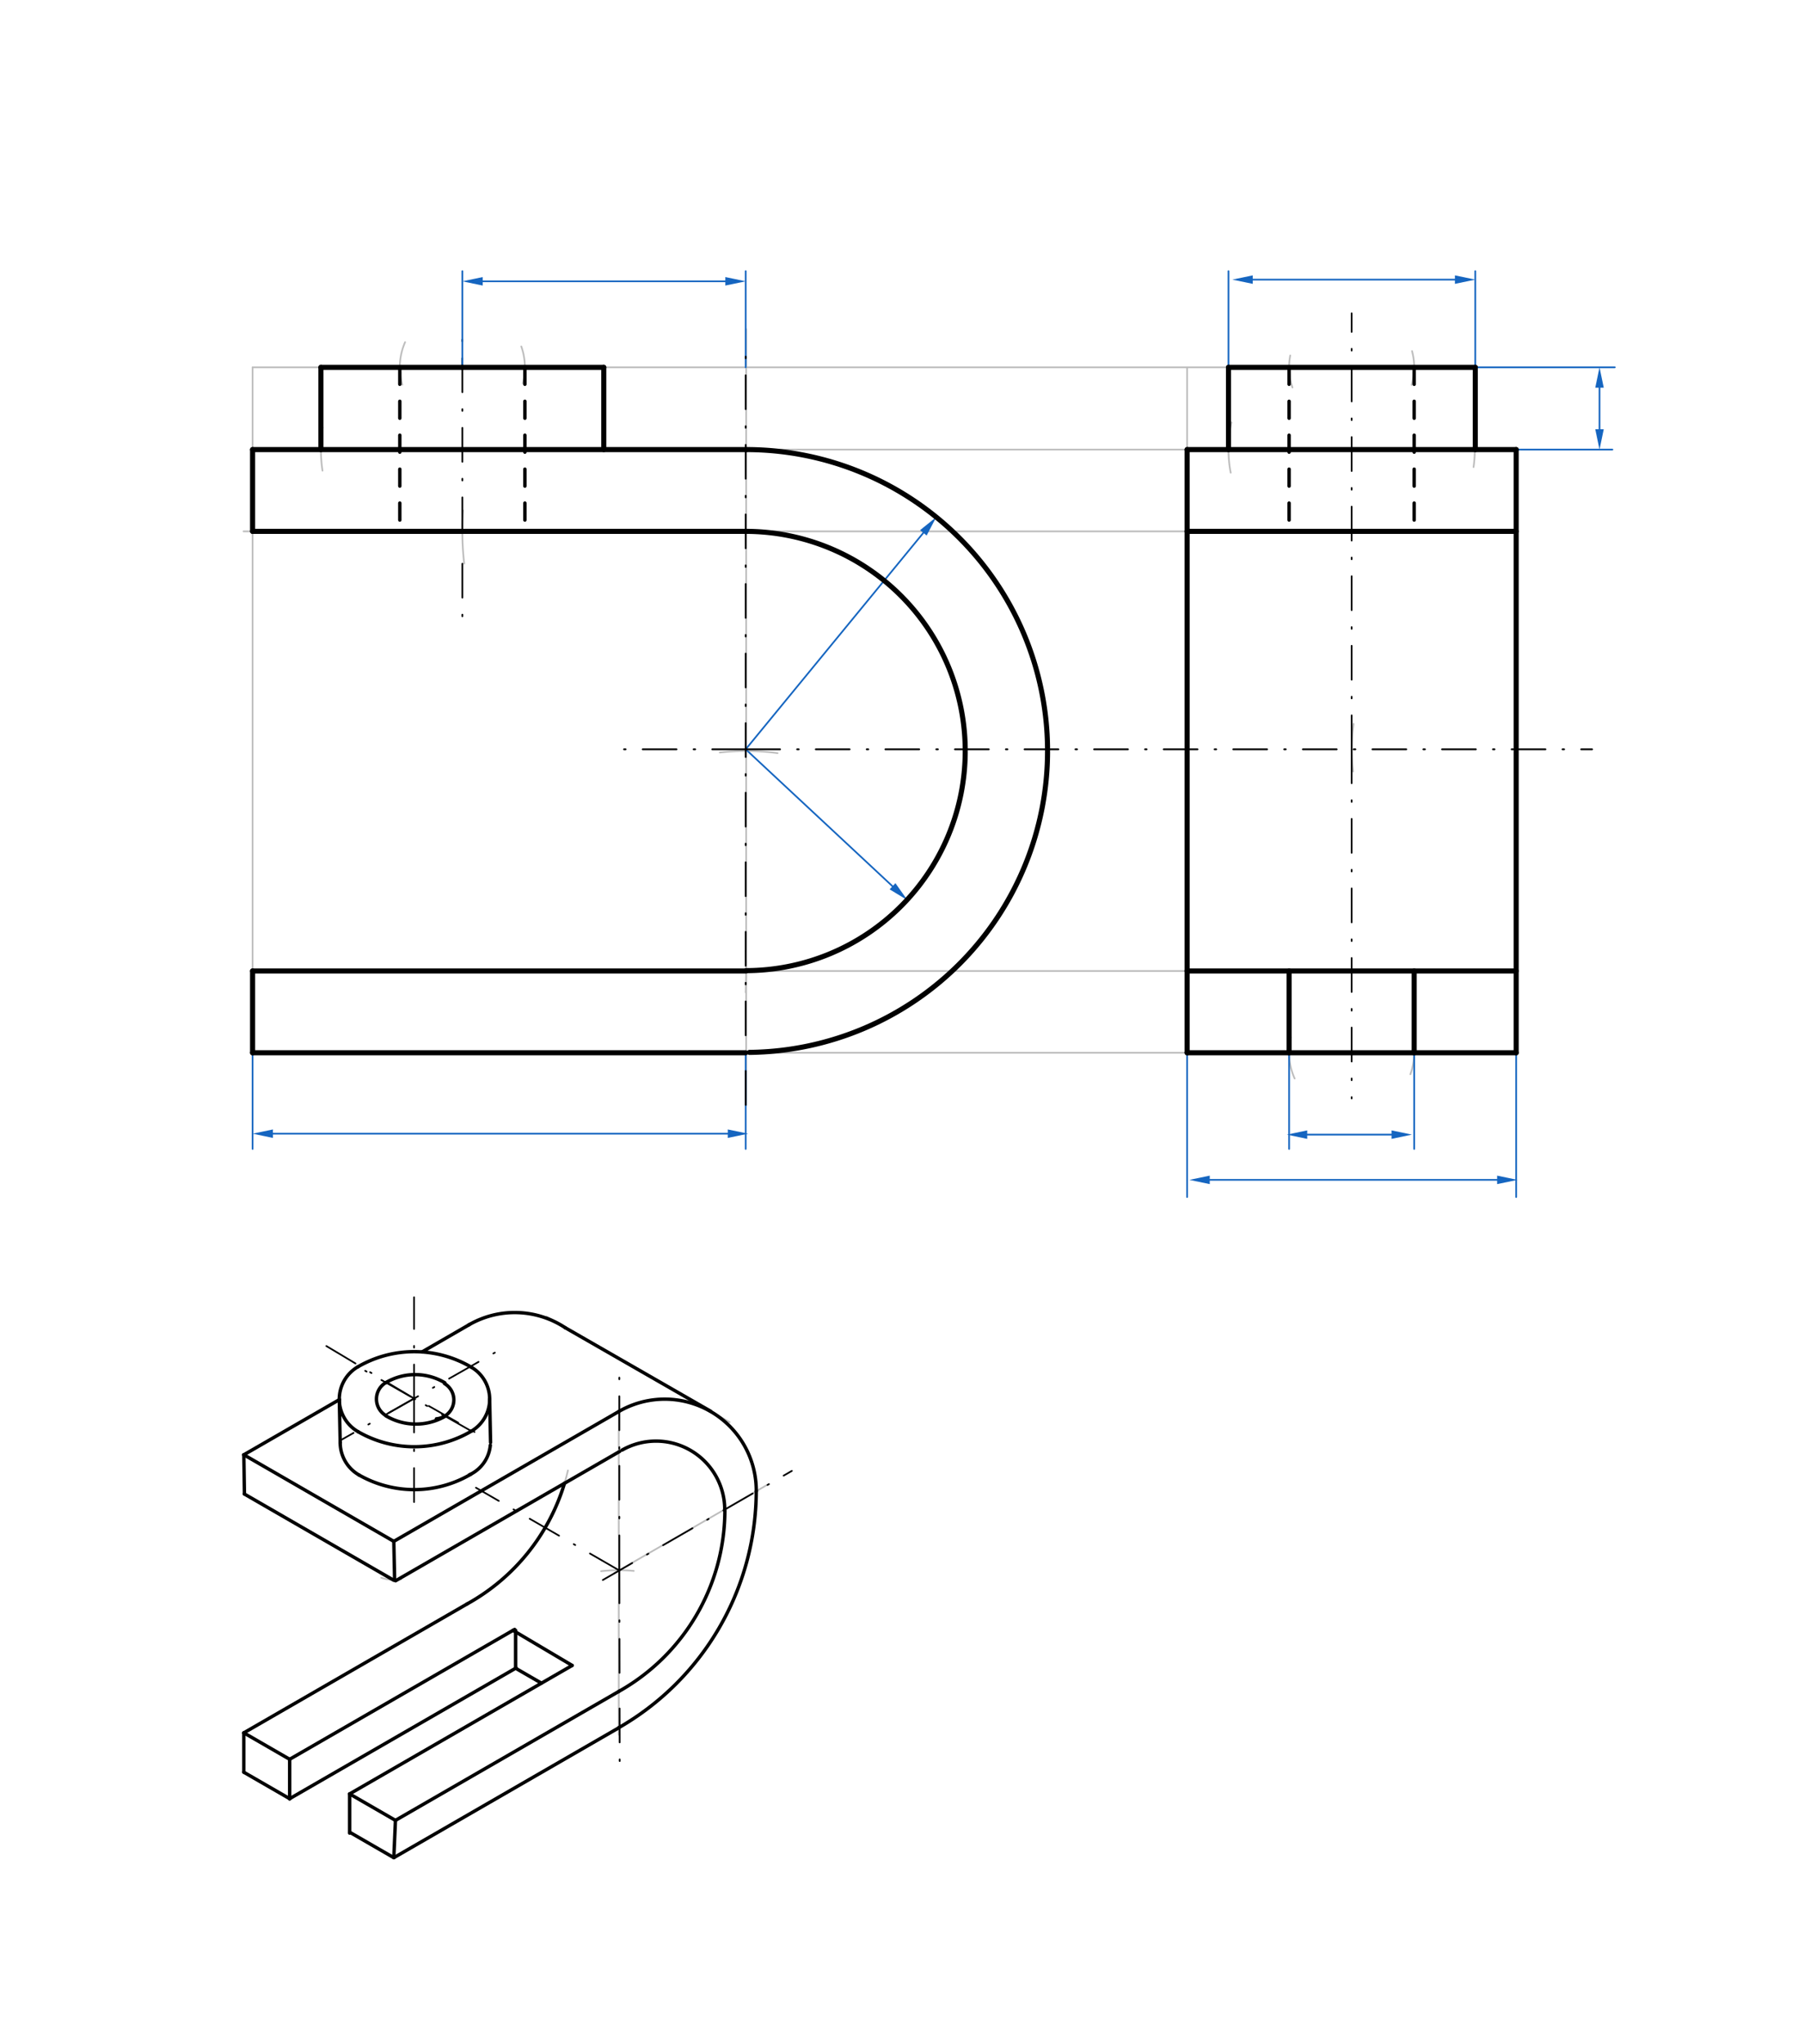 <svg xmlns="http://www.w3.org/2000/svg" class="svg--816" height="100%" preserveAspectRatio="xMidYMid meet" viewBox="0 0 1062.992 1204.724" width="100%"><defs><marker id="marker-arrow" markerHeight="16" markerUnits="userSpaceOnUse" markerWidth="24" orient="auto-start-reverse" refX="24" refY="4" viewBox="0 0 24 8"><path d="M 0 0 L 24 4 L 0 8 z" stroke="inherit"></path></marker></defs><g class="aux-layer--949"><g class="element--733"><line stroke="#BDBDBD" stroke-dasharray="none" stroke-linecap="round" stroke-width="1" x1="232.047" x2="143.671" y1="908.359" y2="857.336"></line></g><g class="element--733"><line stroke="#BDBDBD" stroke-dasharray="none" stroke-linecap="round" stroke-width="1" x1="364.61" x2="364.61" y1="831.824" y2="1022.359"></line></g><g class="element--733"><path d="M 354.211 925.947 A 93.543 93.543 0 0 1 373.427 925.784" fill="none" stroke="#BDBDBD" stroke-dasharray="none" stroke-linecap="round" stroke-width="1"></path></g><g class="element--733"><path d="M 236.494 930.596 A 22.677 22.677 0 0 1 224.654 929.798" fill="none" stroke="#BDBDBD" stroke-dasharray="none" stroke-linecap="round" stroke-width="1"></path></g><g class="element--733"><line stroke="#BDBDBD" stroke-dasharray="none" stroke-linecap="round" stroke-width="1" x1="361.943" x2="451.474" y1="927.092" y2="875.401"></line></g><g class="element--733"><path d="M 275.262 945.231 A 121.283 121.283 0 0 0 334.64 866.585" fill="none" stroke="#BDBDBD" stroke-dasharray="none" stroke-linecap="round" stroke-width="1"></path></g><g class="element--733"><line stroke="#BDBDBD" stroke-dasharray="none" stroke-linecap="round" stroke-width="1" x1="429.933" x2="322.08" y1="838.136" y2="775.867"></line></g><g class="element--733"><line stroke="#BDBDBD" stroke-dasharray="none" stroke-linecap="round" stroke-width="1" x1="148.833" x2="148.833" y1="216.479" y2="620.416"></line></g><g class="element--733"><line stroke="#BDBDBD" stroke-dasharray="none" stroke-linecap="round" stroke-width="1" x1="148.833" x2="807.5" y1="216.479" y2="216.479"></line></g><g class="element--733"><line stroke="#BDBDBD" stroke-dasharray="none" stroke-linecap="round" stroke-width="1" x1="148.833" x2="847.5" y1="620.416" y2="620.416"></line></g><g class="element--733"><line stroke="#BDBDBD" stroke-dasharray="none" stroke-linecap="round" stroke-width="1" x1="807.5" x2="148.833" y1="264.952" y2="264.952"></line></g><g class="element--733"><line stroke="#BDBDBD" stroke-dasharray="none" stroke-linecap="round" stroke-width="1" x1="768.833" x2="744.833" y1="264.952" y2="264.952"></line></g><g class="element--733"><line stroke="#BDBDBD" stroke-dasharray="none" stroke-linecap="round" stroke-width="1" x1="847.5" x2="148.833" y1="572.227" y2="572.227"></line></g><g class="element--733"><line stroke="#BDBDBD" stroke-dasharray="none" stroke-linecap="round" stroke-width="1" x1="807.5" x2="143.5" y1="313.141" y2="313.141"></line></g><g class="element--733"><path d="M 439.423 560.298 A 290.835 290.835 0 0 1 439.395 584.825" fill="none" stroke="#BDBDBD" stroke-dasharray="none" stroke-linecap="round" stroke-width="1"></path></g><g class="element--733"><path d="M 424.137 443.48 A 134.646 134.646 0 0 1 458.168 443.858" fill="none" stroke="#BDBDBD" stroke-dasharray="none" stroke-linecap="round" stroke-width="1"></path></g><g class="element--733"><line stroke="#BDBDBD" stroke-dasharray="none" stroke-linecap="round" stroke-width="1" x1="699.5" x2="699.5" y1="216.479" y2="620.416"></line></g><g class="element--733"><line stroke="#BDBDBD" stroke-dasharray="none" stroke-linecap="round" stroke-width="1" x1="439.668" x2="439.668" y1="572.227" y2="194"></line></g><g class="element--733"><line stroke="#BDBDBD" stroke-dasharray="none" stroke-linecap="round" stroke-width="1" x1="439.668" x2="439.668" y1="572.227" y2="651.333"></line></g><g class="element--733"><path d="M 797.606 426.621 A 96.945 96.945 0 0 0 797.331 454.658" fill="none" stroke="#BDBDBD" stroke-dasharray="none" stroke-linecap="round" stroke-width="1"></path></g><g class="element--733"><line stroke="#000000" stroke-dasharray="20, 10, 1, 10" stroke-linecap="round" stroke-width="1" x1="796.445" x2="796.445" y1="441.582" y2="647.333"></line></g><g class="element--733"><line stroke="#000000" stroke-dasharray="20, 10, 1, 10" stroke-linecap="round" stroke-width="1" x1="796.445" x2="796.445" y1="441.582" y2="184.667"></line></g><g class="element--733"><path d="M 725.668 248.933 A 72.567 72.567 0 0 0 725.17 278.584" fill="none" stroke="#BDBDBD" stroke-dasharray="none" stroke-linecap="round" stroke-width="1"></path></g><g class="element--733"><path d="M 868.423 255.728 A 72.567 72.567 0 0 1 868.277 275.254" fill="none" stroke="#BDBDBD" stroke-dasharray="none" stroke-linecap="round" stroke-width="1"></path></g><g class="element--733"><path d="M 272.89 300.82 A 166.961 166.961 0 0 0 273.528 332.221" fill="none" stroke="#BDBDBD" stroke-dasharray="none" stroke-linecap="round" stroke-width="1"></path></g><g class="element--733"><line stroke="#000000" stroke-dasharray="20, 10, 1, 10" stroke-linecap="round" stroke-width="1" x1="272.434" x2="272.434" y1="313.141" y2="192.667"></line></g><g class="element--733"><line stroke="#000000" stroke-dasharray="20, 10, 1, 10" stroke-linecap="round" stroke-width="1" x1="272.434" x2="272.434" y1="332.221" y2="363.333"></line></g><g class="element--733"><path d="M 190.128 251.876 A 83.339 83.339 0 0 0 190.025 277.363" fill="none" stroke="#BDBDBD" stroke-dasharray="none" stroke-linecap="round" stroke-width="1"></path></g><g class="element--733"><path d="M 238.7 201.648 A 36.85 36.85 0 0 0 237.034 226.713" fill="none" stroke="#BDBDBD" stroke-dasharray="none" stroke-linecap="round" stroke-width="1"></path></g><g class="element--733"><path d="M 307.17 204.174 A 36.85 36.85 0 0 1 308.042 225.968" fill="none" stroke="#BDBDBD" stroke-dasharray="none" stroke-linecap="round" stroke-width="1"></path></g><g class="element--733"><path d="M 760.263 209.494 A 36.85 36.85 0 0 0 761.562 228.36" fill="none" stroke="#BDBDBD" stroke-dasharray="none" stroke-linecap="round" stroke-width="1"></path></g><g class="element--733"><path d="M 832.026 206.889 A 36.85 36.85 0 0 1 831.817 226.812" fill="none" stroke="#BDBDBD" stroke-dasharray="none" stroke-linecap="round" stroke-width="1"></path></g><g class="element--733"><path d="M 760.728 611.348 A 36.85 36.85 0 0 0 762.875 635.616" fill="none" stroke="#BDBDBD" stroke-dasharray="none" stroke-linecap="round" stroke-width="1"></path></g><g class="element--733"><path d="M 833.295 620.416 A 36.85 36.85 0 0 1 831.049 633.085" fill="none" stroke="#BDBDBD" stroke-dasharray="none" stroke-linecap="round" stroke-width="1"></path></g><g class="element--733"><line stroke="#1565C0" stroke-dasharray="none" stroke-linecap="round" stroke-width="1" x1="272.434" x2="272.434" y1="216.479" y2="159.786"></line></g><g class="element--733"><line stroke="#1565C0" stroke-dasharray="none" stroke-linecap="round" stroke-width="1" x1="439.395" x2="439.395" y1="216.479" y2="159.786"></line></g><g class="element--733"><line stroke="#1565C0" stroke-dasharray="none" stroke-linecap="round" stroke-width="1" x1="439.395" x2="439.395" y1="620.416" y2="677.109"></line></g><g class="element--733"><line stroke="#1565C0" stroke-dasharray="none" stroke-linecap="round" stroke-width="1" x1="148.833" x2="148.833" y1="620.416" y2="677.109"></line></g><g class="element--733"><line stroke="#1565C0" stroke-dasharray="none" stroke-linecap="round" stroke-width="1" x1="759.594" x2="759.594" y1="620.416" y2="677.109"></line></g><g class="element--733"><line stroke="#1565C0" stroke-dasharray="none" stroke-linecap="round" stroke-width="1" x1="833.295" x2="833.295" y1="620.416" y2="677.109"></line></g><g class="element--733"><line stroke="#1565C0" stroke-dasharray="none" stroke-linecap="round" stroke-width="1" x1="699.5" x2="699.5" y1="620.416" y2="705.456"></line></g><g class="element--733"><line stroke="#1565C0" stroke-dasharray="none" stroke-linecap="round" stroke-width="1" x1="893.39" x2="893.39" y1="620.416" y2="705.456"></line></g><g class="element--733"><line stroke="#1565C0" stroke-dasharray="none" stroke-linecap="round" stroke-width="1" x1="723.878" x2="723.878" y1="159.786" y2="223.333"></line></g><g class="element--733"><line stroke="#1565C0" stroke-dasharray="none" stroke-linecap="round" stroke-width="1" x1="869.295" x2="869.295" y1="216.479" y2="159.786"></line></g><g class="element--733"><line stroke="#1565C0" stroke-dasharray="none" stroke-linecap="round" stroke-width="1" x1="893.39" x2="950.083" y1="264.952" y2="264.952"></line></g><g class="element--733"><line stroke="#1565C0" stroke-dasharray="none" stroke-linecap="round" stroke-width="1" x1="869.295" x2="951.5" y1="216.479" y2="216.479"></line></g><g class="element--733"><line stroke="#1565C0" stroke-dasharray="none" stroke-linecap="round" stroke-width="1" x1="284.434" x2="427.395" y1="165.786" y2="165.786"></line><path d="M272.434,165.786 l12,2.5 l0,-5 z" fill="#1565C0" stroke="#1565C0" stroke-width="0" transform="rotate(0, 272.434, 165.786)"></path><path d="M439.395,165.786 l12,2.5 l0,-5 z" fill="#1565C0" stroke="#1565C0" stroke-width="0" transform="rotate(180, 439.395, 165.786)"></path></g><g class="element--733"><line stroke="#1565C0" stroke-dasharray="none" stroke-linecap="round" stroke-width="1" x1="160.833" x2="428.833" y1="668.109" y2="668.109"></line><path d="M148.833,668.109 l12,2.5 l0,-5 z" fill="#1565C0" stroke="#1565C0" stroke-width="0" transform="rotate(0, 148.833, 668.109)"></path><path d="M440.833,668.109 l12,2.5 l0,-5 z" fill="#1565C0" stroke="#1565C0" stroke-width="0" transform="rotate(180, 440.833, 668.109)"></path></g><g class="element--733"><line stroke="#1565C0" stroke-dasharray="none" stroke-linecap="round" stroke-width="1" x1="738.167" x2="857.295" y1="164.786" y2="164.786"></line><path d="M726.167,164.786 l12,2.5 l0,-5 z" fill="#1565C0" stroke="#1565C0" stroke-width="0" transform="rotate(0, 726.167, 164.786)"></path><path d="M869.295,164.786 l12,2.5 l0,-5 z" fill="#1565C0" stroke="#1565C0" stroke-width="0" transform="rotate(180, 869.295, 164.786)"></path></g><g class="element--733"><line stroke="#1565C0" stroke-dasharray="none" stroke-linecap="round" stroke-width="1" x1="942.5" x2="942.5" y1="252.952" y2="228.479"></line><path d="M942.5,264.952 l12,2.5 l0,-5 z" fill="#1565C0" stroke="#1565C0" stroke-width="0" transform="rotate(270, 942.5, 264.952)"></path><path d="M942.5,216.479 l12,2.5 l0,-5 z" fill="#1565C0" stroke="#1565C0" stroke-width="0" transform="rotate(90, 942.5, 216.479)"></path></g><g class="element--733"><line stroke="#1565C0" stroke-dasharray="none" stroke-linecap="round" stroke-width="1" x1="770.261" x2="819.962" y1="668.667" y2="668.667"></line><path d="M758.261,668.667 l12,2.5 l0,-5 z" fill="#1565C0" stroke="#1565C0" stroke-width="0" transform="rotate(0, 758.261, 668.667)"></path><path d="M831.962,668.667 l12,2.5 l0,-5 z" fill="#1565C0" stroke="#1565C0" stroke-width="0" transform="rotate(180, 831.962, 668.667)"></path></g><g class="element--733"><line stroke="#1565C0" stroke-dasharray="none" stroke-linecap="round" stroke-width="1" x1="712.833" x2="882.167" y1="695.333" y2="695.333"></line><path d="M700.833,695.333 l12,2.5 l0,-5 z" fill="#1565C0" stroke="#1565C0" stroke-width="0" transform="rotate(0, 700.833, 695.333)"></path><path d="M894.167,695.333 l12,2.5 l0,-5 z" fill="#1565C0" stroke="#1565C0" stroke-width="0" transform="rotate(180, 894.167, 695.333)"></path></g><g class="element--733"><line stroke="#1565C0" stroke-dasharray="none" stroke-linecap="round" stroke-width="1" x1="439.395" x2="544.083" y1="441.582" y2="314.01"></line><path d="M551.696,304.733 l12,2.5 l0,-5 z" fill="#1565C0" stroke="#1565C0" stroke-width="0" transform="rotate(129.373, 551.696, 304.733)"></path></g><g class="element--733"><line stroke="#1565C0" stroke-dasharray="none" stroke-linecap="round" stroke-width="1" x1="439.395" x2="525.912" y1="441.582" y2="522.295"></line><path d="M534.687,530.481 l12,2.5 l0,-5 z" fill="#1565C0" stroke="#1565C0" stroke-width="0" transform="rotate(223.012, 534.687, 530.481)"></path></g></g><g class="main-layer--75a"><g class="element--733"><path d="M 445.621 878.78 A 161.384 161.384 0 0 1 364.58 1018.191" fill="none" stroke="#000000" stroke-dasharray="none" stroke-linecap="round" stroke-width="2"></path></g><g class="element--733"><path d="M 445.621 878.78 A 53.937 53.937 0 0 0 364.62 831.841" fill="none" stroke="#000000" stroke-dasharray="none" stroke-linecap="round" stroke-width="2"></path></g><g class="element--733"><path d="M 364.61 996.816 A 122.6 122.6 0 0 0 427.124 890.502" fill="none" stroke="#000000" stroke-dasharray="none" stroke-linecap="round" stroke-width="2"></path></g><g class="element--733"><path d="M 427.048 889.922 A 40.471 40.471 0 0 0 366.542 854.58" fill="none" stroke="#000000" stroke-dasharray="none" stroke-linecap="round" stroke-width="2"></path></g><g class="element--733"><line stroke="#000000" stroke-dasharray="none" stroke-linecap="round" stroke-width="2" x1="364.61" x2="232.047" y1="1018.244" y2="1094.779"></line></g><g class="element--733"><line stroke="#000000" stroke-dasharray="none" stroke-linecap="round" stroke-width="2" x1="232.047" x2="233.02" y1="1094.779" y2="1072.79"></line></g><g class="element--733"><line stroke="#000000" stroke-dasharray="none" stroke-linecap="round" stroke-width="2" x1="233.02" x2="364.61" y1="1072.79" y2="996.816"></line></g><g class="element--733"><line stroke="#000000" stroke-dasharray="none" stroke-linecap="round" stroke-width="2" x1="364.62" x2="232.047" y1="831.841" y2="908.359"></line></g><g class="element--733"><line stroke="#000000" stroke-dasharray="none" stroke-linecap="round" stroke-width="2" x1="232.047" x2="232.519" y1="908.359" y2="931.032"></line></g><g class="element--733"><line stroke="#000000" stroke-dasharray="none" stroke-linecap="round" stroke-width="2" x1="365.182" x2="233.09" y1="855.34" y2="931.603"></line></g><g class="element--733"><line stroke="#000000" stroke-dasharray="none" stroke-linecap="round" stroke-width="2" x1="232.047" x2="143.671" y1="908.359" y2="857.336"></line></g><g class="element--733"><line stroke="#000000" stroke-dasharray="none" stroke-linecap="round" stroke-width="2" x1="232.047" x2="144.036" y1="931.304" y2="880.491"></line></g><g class="element--733"><line stroke="#000000" stroke-dasharray="none" stroke-linecap="round" stroke-width="2" x1="143.671" x2="144.036" y1="857.336" y2="880.491"></line></g><g class="element--733"><path d="M 332.627 874.136 A 121.283 121.283 0 0 1 275.262 945.231" fill="none" stroke="#000000" stroke-dasharray="none" stroke-linecap="round" stroke-width="2"></path></g><g class="element--733"><line stroke="#000000" stroke-dasharray="none" stroke-linecap="round" stroke-width="2" x1="275.262" x2="143.671" y1="945.231" y2="1021.204"></line></g><g class="element--733"><line stroke="#000000" stroke-dasharray="none" stroke-linecap="round" stroke-width="2" x1="143.671" x2="170.675" y1="1021.204" y2="1036.795"></line></g><g class="element--733"><line stroke="#000000" stroke-dasharray="none" stroke-linecap="round" stroke-width="2" x1="233.02" x2="206.016" y1="1072.79" y2="1057.199"></line></g><g class="element--733"><line stroke="#000000" stroke-dasharray="none" stroke-linecap="round" stroke-width="2" x1="170.675" x2="170.675" y1="1036.795" y2="1060.153"></line></g><g class="element--733"><line stroke="#000000" stroke-dasharray="none" stroke-linecap="round" stroke-width="2" x1="206.016" x2="206.016" y1="1057.199" y2="1080.313"></line></g><g class="element--733"><line stroke="#000000" stroke-dasharray="none" stroke-linecap="round" stroke-width="2" x1="232.047" x2="206.26" y1="1094.779" y2="1079.891"></line></g><g class="element--733"><line stroke="#000000" stroke-dasharray="none" stroke-linecap="round" stroke-width="2" x1="143.671" x2="143.671" y1="1021.204" y2="1044.422"></line></g><g class="element--733"><line stroke="#000000" stroke-dasharray="none" stroke-linecap="round" stroke-width="2" x1="143.671" x2="170.675" y1="1044.422" y2="1060.013"></line></g><g class="element--733"><line stroke="#000000" stroke-dasharray="none" stroke-linecap="round" stroke-width="2" x1="170.675" x2="303.238" y1="1036.795" y2="960.259"></line></g><g class="element--733"><line stroke="#000000" stroke-dasharray="none" stroke-linecap="round" stroke-width="2" x1="206.016" x2="337.144" y1="1057.199" y2="981.492"></line></g><g class="element--733"><line stroke="#000000" stroke-dasharray="none" stroke-linecap="round" stroke-width="2" x1="170.675" x2="304.17" y1="1060.013" y2="982.939"></line></g><g class="element--733"><line stroke="#000000" stroke-dasharray="none" stroke-linecap="round" stroke-width="2" x1="337.144" x2="302.265" y1="981.492" y2="960.821"></line></g><g class="element--733"><line stroke="#000000" stroke-dasharray="none" stroke-linecap="round" stroke-width="2" x1="303.816" x2="303.816" y1="983.144" y2="960.821"></line></g><g class="element--733"><line stroke="#000000" stroke-dasharray="none" stroke-linecap="round" stroke-width="2" x1="319.049" x2="303.816" y1="991.939" y2="983.144"></line></g><g class="element--733"><path d="M 276.225 780.806 A 53.957 53.957 0 0 1 333.027 782.437" fill="none" stroke="#000000" stroke-dasharray="none" stroke-linecap="round" stroke-width="2"></path></g><g class="element--733"><line stroke="#000000" stroke-dasharray="none" stroke-linecap="round" stroke-width="2" x1="418.718" x2="333.027" y1="831.661" y2="782.437"></line></g><g class="element--733"><line stroke="#000000" stroke-dasharray="20, 10, 1, 10" stroke-linecap="round" stroke-width="1" x1="364.929" x2="365.143" y1="924.85" y2="1042.857"></line></g><g class="element--733"><line stroke="#000000" stroke-dasharray="20, 10, 1, 10" stroke-linecap="round" stroke-width="1" x1="364.929" x2="364.929" y1="924.85" y2="807.049"></line></g><g class="element--733"><line stroke="#000000" stroke-dasharray="20, 10, 1, 10" stroke-linecap="round" stroke-width="1" x1="355.215" x2="466.594" y1="931.135" y2="866.831"></line></g><g class="element--733"><line stroke="#000000" stroke-dasharray="20, 10, 1, 10" stroke-linecap="round" stroke-width="1" x1="364.931" x2="280.455" y1="925.526" y2="876.754"></line></g><g class="element--733"><path d="M 210.969 843.716 A 66.282 66.282 0 0 0 277.78 843.407" fill="none" stroke="#000000" stroke-dasharray="none" stroke-linecap="round" stroke-width="2"></path></g><g class="element--733"><path d="M 211.5 869.222 A 65.752 65.752 0 0 0 277.511 868.763" fill="none" stroke="#000000" stroke-dasharray="none" stroke-linecap="round" stroke-width="2"></path></g><g class="element--733"><path d="M 210.969 805.448 A 22.094 22.094 0 0 0 210.969 843.716" fill="none" stroke="#000000" stroke-dasharray="none" stroke-linecap="round" stroke-width="2"></path></g><g class="element--733"><path d="M 277.778 843.408 A 21.855 21.855 0 0 0 277.78 805.757" fill="none" stroke="#000000" stroke-dasharray="none" stroke-linecap="round" stroke-width="2"></path></g><g class="element--733"><path d="M 210.969 805.448 A 66.282 66.282 0 0 1 277.78 805.757" fill="none" stroke="#000000" stroke-dasharray="none" stroke-linecap="round" stroke-width="2"></path></g><g class="element--733"><line stroke="#000000" stroke-dasharray="none" stroke-linecap="round" stroke-width="2" x1="199.922" x2="200.453" y1="824.582" y2="850.088"></line></g><g class="element--733"><line stroke="#000000" stroke-dasharray="none" stroke-linecap="round" stroke-width="2" x1="288.533" x2="289.063" y1="824.582" y2="850.088"></line></g><g class="element--733"><path d="M 211.5 869.222 A 22.094 22.094 0 0 1 200.453 850.088" fill="none" stroke="#000000" stroke-dasharray="none" stroke-linecap="round" stroke-width="2"></path></g><g class="element--733"><path d="M 288.92 851.66 A 21.328 21.328 0 0 1 276.517 869.191" fill="none" stroke="#000000" stroke-dasharray="none" stroke-linecap="round" stroke-width="2"></path></g><g class="element--733"><line stroke="#000000" stroke-dasharray="none" stroke-linecap="round" stroke-width="2" x1="143.671" x2="199.928" y1="857.336" y2="824.866"></line></g><g class="element--733"><line stroke="#000000" stroke-dasharray="none" stroke-linecap="round" stroke-width="2" x1="248.682" x2="276.534" y1="796.726" y2="780.628"></line></g><g class="element--733"><path d="M 227.392 814.78 A 34.094 34.094 0 0 1 262.098 814.898" fill="none" stroke="#000000" stroke-dasharray="none" stroke-linecap="round" stroke-width="2"></path></g><g class="element--733"><path d="M 227.392 834.384 A 34.504 34.504 0 0 0 262.101 834.744" fill="none" stroke="#000000" stroke-dasharray="none" stroke-linecap="round" stroke-width="2"></path></g><g class="element--733"><path d="M 227.392 814.78 A 11.275 11.275 0 0 0 227.459 834.269" fill="none" stroke="#000000" stroke-dasharray="none" stroke-linecap="round" stroke-width="2"></path></g><g class="element--733"><path d="M 261.897 815.351 A 11.185 11.185 0 0 1 257.149 836.146" fill="none" stroke="#000000" stroke-dasharray="none" stroke-linecap="round" stroke-width="2"></path></g><g class="element--733"><line stroke="#000000" stroke-dasharray="20, 10, 1, 10" stroke-linecap="round" stroke-width="1" x1="228.969" x2="295.778" y1="832.716" y2="794.756"></line></g><g class="element--733"><line stroke="#000000" stroke-dasharray="20, 10, 1, 10" stroke-linecap="round" stroke-width="1" x1="277.778" x2="210.969" y1="843.408" y2="805.448"></line></g><g class="element--733"><line stroke="#000000" stroke-dasharray="20, 10, 1, 10" stroke-linecap="round" stroke-width="1" x1="244.645" x2="191.047" y1="824.582" y2="792.5"></line></g><g class="element--733"><line stroke="#000000" stroke-dasharray="20, 10, 1, 10" stroke-linecap="round" stroke-width="1" x1="252.645" x2="285.778" y1="828.582" y2="847.408"></line></g><g class="element--733"><line stroke="#000000" stroke-dasharray="20, 10, 1, 10" stroke-linecap="round" stroke-width="1" x1="243.982" x2="199.95" y1="824.185" y2="849.204"></line></g><g class="element--733"><line stroke="#000000" stroke-dasharray="20, 10, 1, 10" stroke-linecap="round" stroke-width="1" x1="243.982" x2="243.982" y1="824.185" y2="764.5"></line></g><g class="element--733"><line stroke="#000000" stroke-dasharray="20, 10, 1, 10" stroke-linecap="round" stroke-width="1" x1="243.982" x2="243.982" y1="824.185" y2="891.5"></line></g><g class="element--733"><line stroke="#000000" stroke-dasharray="none" stroke-linecap="round" stroke-width="3" x1="439.668" x2="148.833" y1="264.952" y2="264.952"></line></g><g class="element--733"><line stroke="#000000" stroke-dasharray="none" stroke-linecap="round" stroke-width="3" x1="148.833" x2="148.833" y1="264.952" y2="313.141"></line></g><g class="element--733"><line stroke="#000000" stroke-dasharray="none" stroke-linecap="round" stroke-width="3" x1="148.833" x2="439.668" y1="313.141" y2="313.141"></line></g><g class="element--733"><line stroke="#000000" stroke-dasharray="none" stroke-linecap="round" stroke-width="3" x1="439.668" x2="148.833" y1="572.227" y2="572.227"></line></g><g class="element--733"><line stroke="#000000" stroke-dasharray="none" stroke-linecap="round" stroke-width="3" x1="148.833" x2="148.833" y1="572.227" y2="620.416"></line></g><g class="element--733"><line stroke="#000000" stroke-dasharray="none" stroke-linecap="round" stroke-width="3" x1="148.833" x2="439.395" y1="620.416" y2="620.416"></line></g><g class="element--733"><path d="M 439.668 313.141 A 129.441 129.441 0 0 1 439.668 572.022" fill="none" stroke="#000000" stroke-dasharray="none" stroke-linecap="round" stroke-width="3"></path></g><g class="element--733"><path d="M 439.668 264.952 A 177.63 177.63 0 0 1 441.608 620.201" fill="none" stroke="#000000" stroke-dasharray="none" stroke-linecap="round" stroke-width="3"></path></g><g class="element--733"><line stroke="#000000" stroke-dasharray="none" stroke-linecap="round" stroke-width="3" x1="699.5" x2="893.39" y1="620.416" y2="620.416"></line></g><g class="element--733"><line stroke="#000000" stroke-dasharray="20, 10, 1, 10" stroke-linecap="round" stroke-width="1" x1="439.668" x2="363.5" y1="441.582" y2="441.582"></line></g><g class="element--733"><line stroke="#000000" stroke-dasharray="20, 10, 1, 10" stroke-linecap="round" stroke-width="1" x1="439.668" x2="938.167" y1="441.582" y2="441.582"></line></g><g class="element--733"><line stroke="#000000" stroke-dasharray="20, 10, 1, 10" stroke-linecap="round" stroke-width="1" x1="439.395" x2="439.395" y1="651.146" y2="208.479"></line></g><g class="element--733"><line stroke="#000000" stroke-dasharray="none" stroke-linecap="round" stroke-width="3" x1="699.5" x2="699.5" y1="620.416" y2="264.952"></line></g><g class="element--733"><line stroke="#000000" stroke-dasharray="none" stroke-linecap="round" stroke-width="3" x1="699.5" x2="893.39" y1="264.952" y2="264.952"></line></g><g class="element--733"><line stroke="#000000" stroke-dasharray="none" stroke-linecap="round" stroke-width="3" x1="893.39" x2="893.39" y1="264.952" y2="620.416"></line></g><g class="element--733"><line stroke="#000000" stroke-dasharray="none" stroke-linecap="round" stroke-width="3" x1="699.5" x2="893.39" y1="313.141" y2="313.141"></line></g><g class="element--733"><line stroke="#000000" stroke-dasharray="none" stroke-linecap="round" stroke-width="3" x1="699.5" x2="893.39" y1="572.227" y2="572.227"></line></g><g class="element--733"><line stroke="#000000" stroke-dasharray="none" stroke-linecap="round" stroke-width="3" x1="723.878" x2="723.878" y1="264.952" y2="216.479"></line></g><g class="element--733"><line stroke="#000000" stroke-dasharray="none" stroke-linecap="round" stroke-width="3" x1="723.878" x2="869.295" y1="216.479" y2="216.479"></line></g><g class="element--733"><line stroke="#000000" stroke-dasharray="none" stroke-linecap="round" stroke-width="3" x1="869.295" x2="869.295" y1="216.479" y2="264.952"></line></g><g class="element--733"><line stroke="#000000" stroke-dasharray="none" stroke-linecap="round" stroke-width="3" x1="189.096" x2="189.096" y1="264.952" y2="216.479"></line></g><g class="element--733"><line stroke="#000000" stroke-dasharray="none" stroke-linecap="round" stroke-width="3" x1="189.096" x2="272.434" y1="216.479" y2="216.479"></line></g><g class="element--733"><line stroke="#000000" stroke-dasharray="none" stroke-linecap="round" stroke-width="3" x1="272.434" x2="355.773" y1="216.479" y2="216.479"></line></g><g class="element--733"><line stroke="#000000" stroke-dasharray="none" stroke-linecap="round" stroke-width="3" x1="355.773" x2="355.773" y1="216.479" y2="264.952"></line></g><g class="element--733"><line stroke="#000000" stroke-dasharray="10" stroke-linecap="round" stroke-width="2" x1="235.584" x2="235.584" y1="216.479" y2="313.141"></line></g><g class="element--733"><line stroke="#000000" stroke-dasharray="10" stroke-linecap="round" stroke-width="2" x1="309.285" x2="309.285" y1="216.479" y2="315.333"></line></g><g class="element--733"><line stroke="#000000" stroke-dasharray="10" stroke-linecap="round" stroke-width="2" x1="833.295" x2="833.295" y1="216.479" y2="313.141"></line></g><g class="element--733"><line stroke="#000000" stroke-dasharray="10" stroke-linecap="round" stroke-width="2" x1="759.594" x2="759.594" y1="216.479" y2="313.141"></line></g><g class="element--733"><line stroke="#000000" stroke-dasharray="none" stroke-linecap="round" stroke-width="3" x1="833.295" x2="833.295" y1="620.416" y2="572.227"></line></g><g class="element--733"><line stroke="#000000" stroke-dasharray="none" stroke-linecap="round" stroke-width="3" x1="759.594" x2="759.594" y1="620.416" y2="572.227"></line></g></g><g class="snaps-layer--ac6"></g><g class="temp-layer--52d"></g></svg>